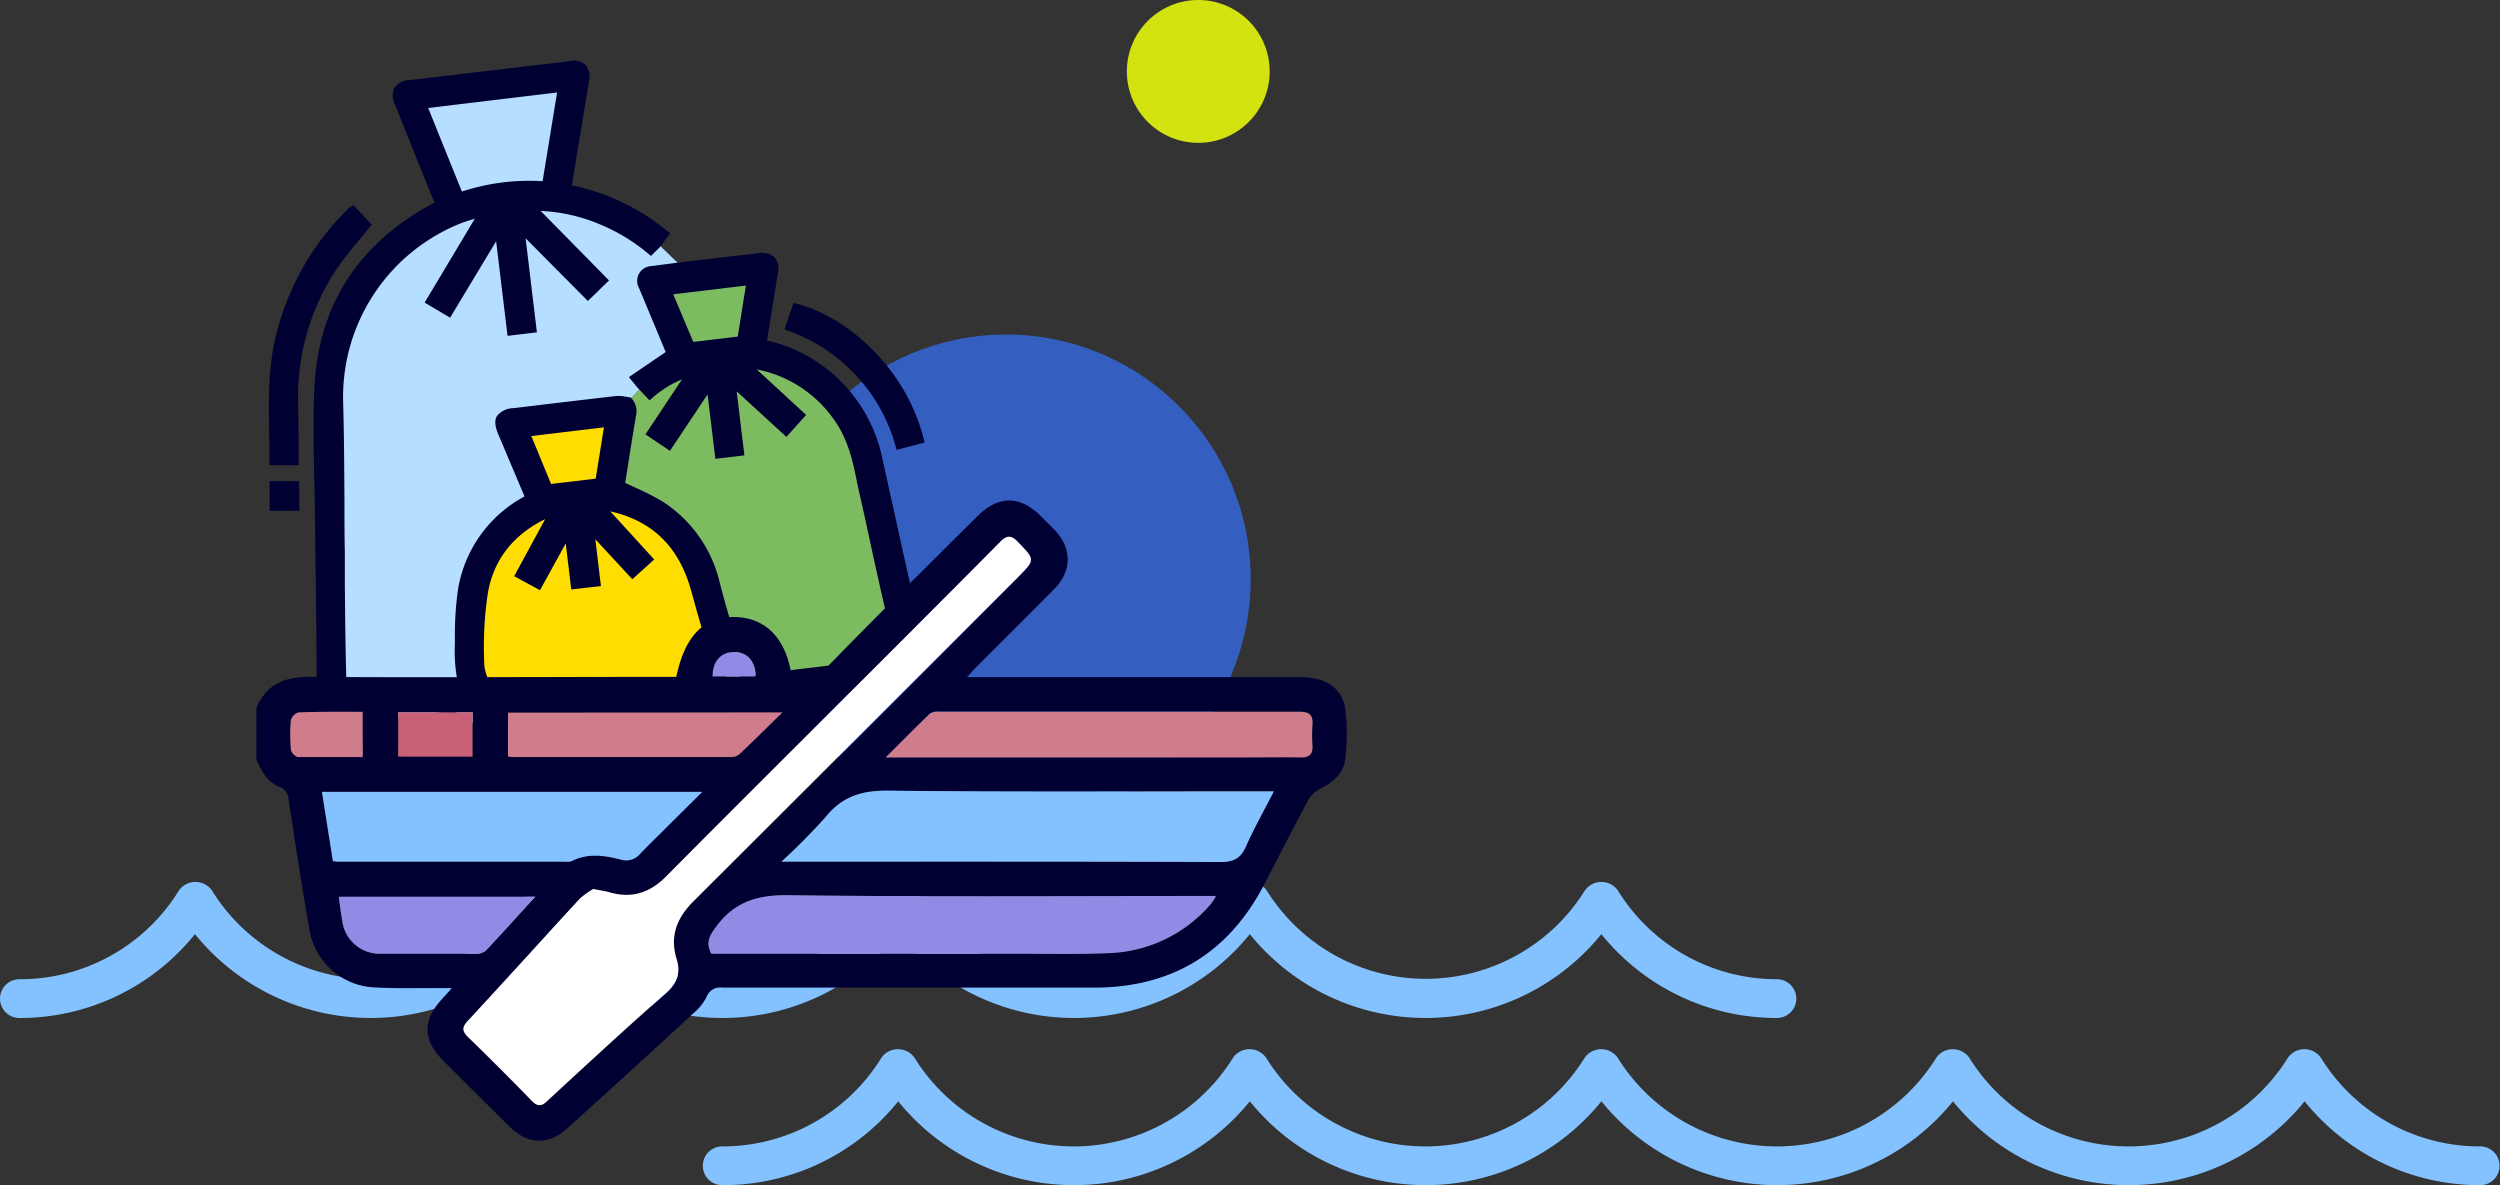 <?xml version="1.0" encoding="UTF-8"?> <svg xmlns="http://www.w3.org/2000/svg" viewBox="0 0 398.68 189.04"><rect x="0" y="0" width="398.68" height="189.04" fill="#333333" stroke="none"/> <defs> <style>.cls-1{fill:#355ec1;}.cls-2{fill:#83c2ff;}.cls-3{fill:#d3e310;}.cls-4{fill:#b6deff;}.cls-5{fill:#7cbb60;}.cls-6{fill:#fd0;}.cls-7{fill:#00c2c0;}.cls-8{fill:#003;}.cls-9{fill:#fff;}.cls-10{fill:#928be5;}.cls-11{fill:#cf7c8c;}.cls-12{fill:#c86077;}</style> </defs> <g id="Layer_2" data-name="Layer 2"> <circle class="cls-1" cx="160.44" cy="92.36" r="39.01"></circle> <path class="cls-2" d="M3.09,162.34a35.81,35.81,0,0,0,28-13.37,36.08,36.08,0,0,0,56.07,0,36.09,36.09,0,0,0,56.08,0,36.08,36.08,0,0,0,56.07,0,36.07,36.07,0,0,0,56.06,0,35.85,35.85,0,0,0,28,13.37,3.09,3.09,0,0,0,0-6.18A29.76,29.76,0,0,1,258,142a3.22,3.22,0,0,0-5.25,0A29.89,29.89,0,0,1,202,142a3.22,3.22,0,0,0-5.25,0,29.89,29.89,0,0,1-50.82,0,3.22,3.22,0,0,0-5.25,0,29.89,29.89,0,0,1-50.82,0,3.22,3.22,0,0,0-5.25,0,29.89,29.89,0,0,1-50.82,0,3.22,3.22,0,0,0-5.25,0A29.76,29.76,0,0,1,3.09,156.16a3.09,3.09,0,0,0,0,6.18Z"></path> <path class="cls-2" d="M115.24,189a35.83,35.83,0,0,0,28-13.37,36.08,36.08,0,0,0,56.07,0,36.08,36.08,0,0,0,56.07,0,36.08,36.08,0,0,0,56.07,0,36.08,36.08,0,0,0,56.07,0,35.85,35.85,0,0,0,28,13.37,3.09,3.09,0,1,0,0-6.18,29.75,29.75,0,0,1-25.41-14.15,3.22,3.22,0,0,0-5.25,0,29.89,29.89,0,0,1-50.82,0,3.22,3.22,0,0,0-5.25,0,29.89,29.89,0,0,1-50.82,0,3.22,3.22,0,0,0-5.25,0,29.89,29.89,0,0,1-50.82,0,3.23,3.23,0,0,0-5.26,0,29.88,29.88,0,0,1-50.81,0,3.23,3.23,0,0,0-5.26,0,29.73,29.73,0,0,1-25.4,14.15,3.09,3.09,0,0,0,0,6.18Z"></path> <circle class="cls-3" cx="191.09" cy="11.39" r="11.39"></circle> <path class="cls-4" d="M78.39,114.69a6.86,6.86,0,0,1-1.21.4c-1.51.21-3,.37-4.53.56l-.3-1.78-9.2,1.1c-4.73.56-8.3-2.34-8.44-7.07-.19-6.65-.21-13.31-.28-20-.09-8,0-15.93-.27-23.89A30.4,30.4,0,0,1,73.54,35c1-.37,2-.64,3-.95l.18.3L68.5,48.06l3.09,1.83c2.61-4.35,5.16-8.58,7.71-12.81l.23.07L81.43,53,85,52.53,83.07,36.47,93.75,47.25l2.53-2.53L85,33.26l.14-.18a26.82,26.82,0,0,1,10,1.9,30,30,0,0,1,8.64,5l1.14-1.13,3.7,3.61c-1.56.2-3.11.39-4.66.6a1.82,1.82,0,0,0-1.59,2.73c.62,1.52,1.27,3,1.9,4.53.87,2.08,1.73,4.16,2.54,6.11l-5.74,3.86,1.22,1.5-2,2.1a8.79,8.79,0,0,0-2-.22c-5.46.62-10.92,1.29-16.38,2-2.36.28-2.88,1.2-2,3.41,1.45,3.43,2.89,6.86,4.32,10.23-.08.12-.1.16-.12.17q-.28.2-.57.36a20,20,0,0,0-10,14.53,58.47,58.47,0,0,0-.5,8.38,24.49,24.49,0,0,0,.37,5.55C74.08,111.12,76,113.09,78.39,114.69Z"></path> <path class="cls-5" d="M100.28,63.92l2-2.1,1.27,1.26a15.73,15.73,0,0,1,6.5-3.6l-6.4,9.62,3,2L113,61.59l.24.09,1.3,10.86,3.51-.42L116.74,61l8.63,7.89,2.4-2.66-8.73-8c.74.07,1.14.07,1.52.14a20,20,0,0,1,12.94,8.37c2.5,3.49,3.18,7.61,4.08,11.65,1.4,6.24,2.71,12.5,4.16,18.73,1.08,4.63-1.6,8.66-6.3,9.24q-7.69.94-15.39,1.85l-1.29.16.21,1.79-6.15.7A10.94,10.94,0,0,0,115.89,99c-.59-2-1.12-4-1.65-5.93a20.47,20.47,0,0,0-8.87-12.61,68.27,68.27,0,0,0-6.29-3.14c.57-3.58,1.15-7.37,1.79-11.15A2.45,2.45,0,0,0,100.28,63.92Z"></path> <path class="cls-4" d="M89.52,14.11,87,29.5a33.89,33.89,0,0,0-13.67,1.75l-5.84-14.5Z"></path> <path class="cls-4" d="M85,33.26,85,33l.17.09Z"></path> <path class="cls-6" d="M96,81a5,5,0,0,1,1.15,0c7.15,1.57,11.6,6,13.57,13,.61,2.16,1.2,4.32,1.84,6.47a7.21,7.21,0,0,1-6.09,9.38q-10.81,1.35-21.64,2.6c-4.42.52-8.09-2.42-8.18-6.87a61,61,0,0,1,.55-10.73c.93-5.92,4.43-10.09,9.84-12.65a3.91,3.91,0,0,1,1-.19h0l-5.32,9.74,3.15,1.72,4.68-8.51,1,8.52L95.21,93l-1-8.27.2-.1,6.41,7,2.66-2.4L96,81Z"></path> <path class="cls-6" d="M87.58,77.79l-3.66-8.72L97,67.5,95.5,76.84Z"></path> <path class="cls-7" d="M88.08,81.92l0-.15s0,0,0,0a.36.36,0,0,0,0,.1Z"></path> <path class="cls-7" d="M96,81l0-.15.08,0A.78.78,0,0,1,96,81Z"></path> <path class="cls-5" d="M119.62,44.89l-1.48,9.3-7.94,1c-1.17-2.79-2.39-5.7-3.65-8.68Z"></path> <path class="cls-8" d="M104.94,38.88,103.8,40a30,30,0,0,0-8.64-5,26.82,26.82,0,0,0-10-1.9L85,33l0,.27L96.28,44.72l-2.53,2.53L83.07,36.47,85,52.53,81.43,53l-1.9-15.81-.23-.07c-2.55,4.23-5.1,8.46-7.71,12.81L68.5,48.06l8.22-13.7-.18-.3c-1,.31-2,.58-3,.95A30.4,30.4,0,0,0,54.16,64c.22,8,.18,15.93.27,23.89.07,6.66.09,13.32.28,20,.14,4.73,3.71,7.63,8.44,7.07l9.2-1.1.3,1.78.21,1.78c-2.18.26-4.28.55-6.39.75a29.56,29.56,0,0,1-5.92.35c-5.79-.61-9.52-5.38-9.53-11.62,0-8.12-.17-16.24-.24-24.36-.07-7.1-.47-14.23-.06-21.31.75-12.72,7.15-22.06,18.3-28.17.29-.16.59-.29,1-.48-1.19-3-2.35-5.86-3.51-8.76-1-2.46-2-4.91-3-7.37-.76-1.9-.16-2.88,1.91-3.13l25.43-3.05c2.11-.26,2.87.53,2.53,2.61-.91,5.64-1.83,11.27-2.76,17.05a34.37,34.37,0,0,1,15.53,7.32ZM89.52,14.11l-22,2.64,5.84,14.5A33.89,33.89,0,0,1,87,29.5Z"></path> <path class="cls-8" d="M69,118.47c-.83.1-1.65.19-2.49.27l-1.4.16a21.08,21.08,0,0,1-4.63.19c-6-.63-10-5.52-10-12.18,0-5.07-.08-10.22-.14-15.21q-.06-4.56-.11-9.14c0-2.09-.06-4.18-.11-6.27-.11-5-.23-10.06.06-15.08.75-12.65,7-22.29,18.59-28.63.16-.09.33-.18.51-.26l-.83-2.09Q67.18,27.11,65.94,24l-1.41-3.49L63,16.67A3,3,0,0,1,62.88,14a3.06,3.06,0,0,1,2.44-1.23l25.43-3a3,3,0,0,1,2.66.6,3,3,0,0,1,.5,2.66c-.65,4-1.31,8.05-2,12.12l-.71,4.4a35.07,35.07,0,0,1,15.24,7.32l.41.34-1.54,2.12-1.5,1.48-.39-.32A29.64,29.64,0,0,0,95,35.51a26.82,26.82,0,0,0-8.78-1.87l10.9,11.08L93.75,48,83.82,38l1.8,15-4.68.56L79.12,38.47,71.78,50.66l-4.06-2.41,8-13.37h0c-.66.2-1.35.4-2,.64A29.81,29.81,0,0,0,54.72,64c.15,5.32.18,10.73.21,16,0,2.65,0,5.3.06,8,0,1.69,0,3.39,0,5.08.05,4.88.09,9.92.23,14.87a6.66,6.66,0,0,0,2.21,5,7.13,7.13,0,0,0,5.6,1.5l6.23-.74,3.5-.43.39,2.32.29,2.36-.56.07-2,.24ZM78.17,12.36,65.46,13.89c-.86.1-1.4.33-1.61.69A2,2,0,0,0,64,16.25c.52,1.29,1,2.59,1.57,3.88L67,23.62c.83,2.05,1.65,4.11,2.48,6.19l1.22,3.05-.8.4-.6.3C58.06,39.71,52,49,51.29,61.27c-.3,5-.18,10.07-.07,15,.05,2.1.1,4.2.12,6.29,0,3,.06,6.09.1,9.14.07,5,.13,10.14.14,15.22,0,6,3.64,10.5,9,11.07a20.87,20.87,0,0,0,4.38-.2l1.42-.16c1.46-.13,2.89-.31,4.4-.5l1.42-.18-.14-1.23-.21-1.22-2.44.29-6.23.75a8.27,8.27,0,0,1-6.47-1.77,7.89,7.89,0,0,1-2.59-5.84c-.14-5-.19-10-.23-14.9,0-1.69,0-3.39-.05-5.08q0-4-.06-8c0-5.23-.07-10.63-.21-15.93A30.93,30.93,0,0,1,73.34,34.48c.68-.26,1.39-.46,2.07-.67l1-.29.42-.13.59,1-8.11,13.5,2.12,1.26L79,36.43l1,.28,1.88,15.62L84.37,52,82.32,34.92,93.75,46.45l1.74-1.74-11-11.2L84.29,32l1,.5a27.39,27.39,0,0,1,10.07,1.93,30.61,30.61,0,0,1,8.41,4.8l.75-.74.84-1.15a34.16,34.16,0,0,0-14.87-6.87l-.54-.1.89-5.47c.66-4.07,1.32-8.1,2-12.12.14-.85.07-1.42-.2-1.7s-.84-.37-1.71-.27ZM73,32,66.69,16.28,90.2,13.46,87.47,30.1l-.51,0a33.36,33.36,0,0,0-13.45,1.72ZM68.28,17.22l5.38,13.33A34.36,34.36,0,0,1,86.53,28.9l2.31-14.15Z"></path> <path class="cls-8" d="M100.28,63.92a2.45,2.45,0,0,1,.59,2.27c-.64,3.78-1.22,7.57-1.79,11.15a68.27,68.27,0,0,1,6.29,3.14,20.47,20.47,0,0,1,8.87,12.61c.53,2,1.06,4,1.65,5.93a10.94,10.94,0,0,1-3.07,11.77,13.22,13.22,0,0,1-7.1,2.72c-6.21.67-12.42,1.4-18.61,2.24a14.27,14.27,0,0,1-8.72-1.06c-2.35-1.6-4.31-3.57-4.92-6.41a24.49,24.49,0,0,1-.37-5.55,58.47,58.47,0,0,1,.5-8.38,20,20,0,0,1,10-14.53q.28-.16.57-.36s0,0,.12-.17c-1.43-3.37-2.87-6.8-4.32-10.23-.93-2.21-.41-3.13,2-3.41,5.46-.66,10.92-1.33,16.38-2A8.79,8.79,0,0,1,100.28,63.92ZM96,81l0-.14-.08,0L96,81l7.47,8.23-2.66,2.4-6.41-7-.2.1,1,8.27-3.62.43-1-8.52-4.68,8.51-3.15-1.72c1.81-3.32,3.57-6.53,5.31-9.74l0-.1s0,0,0,0l0,.15a3.91,3.91,0,0,0-1,.19c-5.41,2.56-8.91,6.73-9.84,12.65a61,61,0,0,0-.55,10.73c.09,4.45,3.76,7.39,8.18,6.87q10.83-1.26,21.64-2.6a7.21,7.21,0,0,0,6.09-9.38c-.64-2.15-1.23-4.31-1.84-6.47-2-7-6.42-11.41-13.57-13A5,5,0,0,0,96,81Zm-8.42-3.17,7.92-1L97,67.5,83.92,69.07Z"></path> <path class="cls-8" d="M86.7,116.36a14.59,14.59,0,0,1-8.57-1.17c-3-2-4.65-4.19-5.21-6.79a25.25,25.25,0,0,1-.38-5.68l0-.89A53.54,53.54,0,0,1,73,94.26,20.59,20.59,0,0,1,83.33,79.34l.31-.19-4.17-9.87c-.56-1.33-.63-2.24-.22-2.94a3.41,3.41,0,0,1,2.62-1.25l3.75-.45c4.21-.51,8.42-1,12.64-1.49a5.32,5.32,0,0,1,1.5.11c.2,0,.39.08.59.1l.2,0,.14.15a3,3,0,0,1,.74,2.75c-.47,2.77-.91,5.54-1.33,8.22L99.7,77l1.67.79a36.93,36.93,0,0,1,4.3,2.2,21.06,21.06,0,0,1,9.11,12.94c.53,2,1.06,4,1.65,5.91a11.53,11.53,0,0,1-3.22,12.34,13.58,13.58,0,0,1-7.43,2.88c-7.23.78-13.13,1.5-18.59,2.23Zm2.79-51-3.74.45L82,66.21c-1,.12-1.59.35-1.79.7s-.1,1,.29,1.93l4.43,10.52-.29.44-.15.13-.59.38a19.5,19.5,0,0,0-9.76,14.13,52.3,52.3,0,0,0-.47,7.41v.89a24.45,24.45,0,0,0,.35,5.42c.5,2.31,2,4.23,4.68,6.06a13.93,13.93,0,0,0,8.34,1c5.47-.74,11.38-1.45,18.62-2.24a12.5,12.5,0,0,0,6.81-2.6,10.37,10.37,0,0,0,2.89-11.17c-.6-2-1.13-3.94-1.66-6A20,20,0,0,0,105.07,81a37,37,0,0,0-4.17-2.13l-2.07-1-.37-.18L99,74.33c.42-2.69.86-5.47,1.33-8.24a1.9,1.9,0,0,0-.33-1.64l-.43-.08a4.09,4.09,0,0,0-1.17-.11C95.42,64.6,92.46,65,89.49,65.31Zm6.8,46.26c-4,.49-7.89.94-11.39,1.35a8,8,0,0,1-6.28-1.81,7.54,7.54,0,0,1-2.54-5.61,61,61,0,0,1,.56-10.83C77.58,88.75,81,84.35,86.8,81.6a1.91,1.91,0,0,1,.55-.16L87,80.26l1.67,1.26,0,.3.12.4-.31.13-5,9.08,2.17,1.18,5.25-9.55,1.16,9.69,2.5-.3-1-8.1.94-.46,6.32,6.9,1.82-1.65-6.9-7.61-.6,0,.23-.63L95.1,80l1.36.38a2.77,2.77,0,0,1,.81,0c7.24,1.59,11.94,6.09,14,13.38l.38,1.34c.48,1.71,1,3.42,1.46,5.12a8,8,0,0,1-.91,6.65,7.74,7.74,0,0,1-5.65,3.45ZM86.94,82.78c-5.24,2.59-8.33,6.65-9.18,12.06a57.82,57.82,0,0,0-.55,10.63,6.4,6.4,0,0,0,2.15,4.79,6.89,6.89,0,0,0,5.41,1.55c6.38-.75,13.94-1.65,21.63-2.6a6.7,6.7,0,0,0,4.85-2.95,6.85,6.85,0,0,0,.77-5.72c-.5-1.71-1-3.42-1.46-5.14l-.38-1.34c-1.93-6.85-6.13-11-12.85-12.51l7,7.67-3.49,3.15L94.94,86l.89,7.46L91.1,94l-.88-7.34-4.11,7.46L82,91.88Zm9-5.43L87.22,78.4l-4.11-9.8,14.55-1.74Zm-8.06-.17L95,76.33l1.31-8.18L84.73,69.54Z"></path> <path class="cls-8" d="M119,110.09l-.21-1.79,1.29-.16q7.7-.92,15.39-1.85c4.7-.58,7.38-4.61,6.3-9.24-1.45-6.23-2.76-12.49-4.16-18.73-.9-4-1.58-8.16-4.08-11.65a20,20,0,0,0-12.94-8.37c-.38-.07-.78-.07-1.52-.14l8.73,8-2.4,2.66L116.74,61l1.34,11.15-3.51.42-1.3-10.86-.24-.09-6.38,9.51-3-2,6.4-9.62a15.73,15.73,0,0,0-6.5,3.6l-1.27-1.26-1.22-1.5,5.74-3.86c-.81-2-1.67-4-2.54-6.11-.63-1.51-1.28-3-1.9-4.53A1.82,1.82,0,0,1,104,43.09c1.55-.21,3.1-.4,4.66-.6l12.26-1.43c2.13-.25,2.91.56,2.56,2.7q-.79,5-1.6,9.94c0,.36-.09.73-.14,1.14a23.83,23.83,0,0,1,18.43,18.45c1.72,7.73,3.39,15.48,5.16,23.21a10.79,10.79,0,0,1-9,13.3c-5.57.73-11.15,1.35-16.72,2a1.38,1.38,0,0,1-.3,0Zm.65-65.2-13.07,1.57c1.26,3,2.48,5.89,3.65,8.68l7.94-1Z"></path> <path class="cls-8" d="M129.86,111.17l-5.26.62-5,.59a1,1,0,0,1-.31,0l-.54-.06-.36-2.15-.28-2.34,6.59-.79c3.55-.43,7.1-.85,10.65-1.29a6.85,6.85,0,0,0,4.87-2.77,7.15,7.15,0,0,0,.95-5.79c-.9-3.86-1.76-7.8-2.59-11.61Q137.82,82,137,78.44l-.29-1.34C136,73.45,135.2,70,133.05,67a19.54,19.54,0,0,0-12.37-8.09l7.88,7.26-3.15,3.5-7.93-7.26,1.23,10.21-4.63.55-1.24-10.28-6,9-3.91-2.62,5.83-8.77a16.73,16.73,0,0,0-4.78,3l-.4.34-1.9-2-1.39-1.7,5.87-4-3.07-7.37c-.4-1-.8-1.9-1.19-2.85a2.36,2.36,0,0,1,2-3.49l3.3-.43,1.37-.18,12.26-1.43a3.06,3.06,0,0,1,2.68.62,3.07,3.07,0,0,1,.51,2.73l-1.6,9.94c0,.2-.06.4-.09.62a24,24,0,0,1,9.81,4.76,24.4,24.4,0,0,1,8.56,14c.57,2.57,1.13,5.13,1.7,7.7,1.12,5.09,2.28,10.35,3.46,15.51a11.72,11.72,0,0,1-1.73,9.27,11.19,11.19,0,0,1-7.79,4.72C134.19,110.64,132,110.91,129.86,111.17Zm-10.13,0,4.73-.55c3.85-.45,7.83-.91,11.73-1.43a10,10,0,0,0,7-4.25,10.53,10.53,0,0,0,1.57-8.37c-1.19-5.16-2.35-10.43-3.47-15.52-.56-2.56-1.13-5.13-1.7-7.69a23.22,23.22,0,0,0-18-18l-.5-.11.11-.89c0-.27.07-.52.11-.77l1.6-9.95c.14-.88.07-1.48-.21-1.77s-.86-.38-1.73-.28L108.7,43.05l-1.36.17-3.29.43a1.61,1.61,0,0,0-1.18.63,1.58,1.58,0,0,0,0,1.33c.39,1,.79,1.89,1.18,2.83l3.44,8.23-5.62,3.77.84,1,.87.86a15.89,15.89,0,0,1,6.32-3.39l1.4-.33L104.45,69l2,1.37,6.3-9.4,1,.35,1.28,10.64,2.4-.29L116,59.53l9.33,8.54L127,66.23l-9.54-8.78,1.65.15.68,0a8.56,8.56,0,0,1,.89.1A20.6,20.6,0,0,1,134,66.34c2.29,3.2,3.1,6.92,3.88,10.52l.29,1.34q.8,3.55,1.57,7.12c.83,3.8,1.69,7.74,2.59,11.6a8.24,8.24,0,0,1-1.13,6.68,7.93,7.93,0,0,1-5.65,3.25c-3.55.44-7.1.86-10.66,1.28l-5.47.66ZM118.62,54.7l-8.77,1L105.75,46l14.54-1.74Zm-8.06-.17,7.09-.85,1.3-8.14-11.59,1.39Z"></path> <path class="cls-8" d="M56.28,33.44l2.26,2.4C56.79,38,55,40.06,53.42,42.3A37,37,0,0,0,47,64.63c.07,3,0,6,.08,9l-3.56,0c0-1.86-.08-3.67-.11-5.49-.07-4.89-.08-9.77,1.12-14.58A41.28,41.28,0,0,1,56,33.66,1.93,1.93,0,0,1,56.28,33.44Z"></path> <path class="cls-8" d="M47.65,74.2l-4.68,0,0-2.26c0-1.27-.05-2.53-.07-3.79-.08-5.25-.05-10,1.13-14.73A42.28,42.28,0,0,1,55.57,33.25a1.52,1.52,0,0,1,.29-.2l.5-.34,2.92,3.1-.3.38c-.56.7-1.12,1.38-1.68,2.05-1.23,1.48-2.39,2.87-3.42,4.38a36.63,36.63,0,0,0-6.32,22c0,2,.06,4.13.07,6.14,0,1,0,1.92,0,2.88Zm-3.58-1.08,2.44,0c0-.78,0-1.55,0-2.32,0-2,0-4.09-.07-6.13A37.7,37.7,0,0,1,53,42c1.06-1.56,2.29-3,3.48-4.47.46-.54.91-1.09,1.36-1.65L56.22,34.2A41,41,0,0,0,45.07,53.75C43.92,58.35,43.9,63,44,68.19c0,1.25,0,2.51.07,3.78Z"></path> <path class="cls-8" d="M146.74,70.16l-3.39.89a27.65,27.65,0,0,0-17.57-18.86L126.87,49C134.37,50.92,143.88,58.77,146.74,70.16Z"></path> <path class="cls-8" d="M143,71.73l-.16-.52a27.21,27.21,0,0,0-17.23-18.49l-.51-.19,1.44-4.22.5.13c7.9,2,17.4,10.11,20.28,21.59l.13.54ZM126.49,51.86a28.2,28.2,0,0,1,17.24,18.51l2.33-.61c-2.87-10.52-11.48-18-18.83-20.1Z"></path> <path class="cls-8" d="M47.16,80.89h-3.6l0-3.6,3.58,0Z"></path> <path class="cls-8" d="M47.73,81.45l-4.73,0,0-4.72,4.7,0Zm-3.61-1.11h2.47l0-2.49-2.45,0Z"></path> <path class="cls-8" d="M40.88,112.94c1.57-3.8,4.46-5,8.47-5,18.79.13,37.57,0,56.36,0h2.14c1.38-6.59,4.46-9.67,9.39-9.54s8.13,3.47,9,9.39c2.11.28,3.94.36,5.75-1.5,7.85-8.08,15.87-16,23.84-23.93,3.38-3.38,6.82-3.39,10.2,0,.72.72,1.45,1.43,2.15,2.16,2.77,2.9,2.79,6.5,0,9.35-4.17,4.23-8.39,8.41-12.59,12.61-.38.39-.74.8-1.39,1.5h53.1c4,0,6.71,1.66,7.22,5a32.2,32.2,0,0,1,0,8.09c-.23,2.21-1.86,3.62-3.85,4.63a4.76,4.76,0,0,0-2,1.81c-2.42,4.48-4.7,9-7.06,13.53-5.72,11-14.79,16.44-27.13,16.46q-29.62,0-59.24,0a2.34,2.34,0,0,0-2.59,1.53,8.35,8.35,0,0,1-2.12,2.6q-10,9.2-20.06,18.31c-3,2.71-6.31,2.61-9.18-.24L70.6,169.06c-3.12-3.13-3.22-6.28-.28-9.55.47-.54,1-1.07,1.73-1.94h-2.2c-3.4,0-6.8.08-10.19-.11a11,11,0,0,1-10.28-9.05c-1.24-7-2.29-13.95-3.36-20.93a2.18,2.18,0,0,0-1.46-2c-2-.8-2.89-2.57-3.68-4.4Zm53.73,28.83a12.29,12.29,0,0,0-2.15,1.6c-6,6.49-11.89,13-17.89,19.52-1,1.08-.81,1.69.14,2.62q5.06,4.91,10,10c1,1,1.56,1,2.6.08,6.23-5.76,12.47-11.51,18.83-17.13,1.8-1.59,2.48-3.16,1.76-5.48-1.11-3.6,0-6.53,2.68-9.19q26-25.78,51.76-51.7c2.81-2.81,2.76-2.77,0-5.6-1.08-1.12-1.74-1.15-2.86,0C151,95,142.39,103.58,133.83,112.14c-9.2,9.2-18.43,18.37-27.59,27.62-2.55,2.58-5.41,3.53-8.92,2.57C96.56,142.12,95.77,142,94.61,141.77Zm30-4.36h2.28c22.57,0,45.15,0,67.73.06,2.1,0,3.23-.56,4.08-2.49,1.29-2.93,2.88-5.72,4.45-8.79H201c-19.8,0-39.61.13-59.41-.1-4.19,0-7.29.91-9.93,4.18A98.59,98.59,0,0,1,124.61,137.41ZM113.44,152.1h48.33c5.14,0,10.3.13,15.43-.11a22.35,22.35,0,0,0,16-7.91,9.37,9.37,0,0,0,.75-1.19h-2.3c-21.88,0-43.77.16-65.65-.12-4.92-.07-8.67.93-11.67,4.9C113.23,149.06,112.45,150.2,113.44,152.1ZM53.09,137.34c.43,0,.65.07.88.07H90.09a2.39,2.39,0,0,0,1-.07c2.61-1.35,5.27-.93,7.93-.24a2.89,2.89,0,0,0,3-.93c1.25-1.31,2.55-2.57,3.83-3.84,1.94-1.94,3.89-3.87,6.09-6.05H51.34Zm88.2-16.59h57.22c3,0,6,0,9,0,1.33,0,1.86-.53,1.8-1.82a29.49,29.49,0,0,1,0-3.39c.13-1.57-.52-2.07-2.06-2.07q-28.76,0-57.51,0a2.32,2.32,0,0,0-1.43.31C146,116,143.83,118.22,141.29,120.75Zm-16.53-7.13H81v7a6.23,6.23,0,0,0,.73.09q17.39,0,34.77,0a2.17,2.17,0,0,0,1.37-.42C120.09,118.22,122.25,116.08,124.76,113.62ZM85.37,143H54c.19,1.35.32,2.58.55,3.79a6,6,0,0,0,6.25,5.3c5,0,10.07,0,15.11,0a2.33,2.33,0,0,0,1.52-.48C80.06,148.85,82.58,146,85.37,143Zm-10-22.34V113.6H63.5v7.05Zm-17.5-7.14c-3.48,0-6.86,0-10.23.06a1.77,1.77,0,0,0-1.22,1.21,26.8,26.8,0,0,0,0,4.74,1.68,1.68,0,0,0,1.11,1.16c3.43.09,6.86,0,10.34,0Zm55.79-5.63h6.87c-.06-2.52-1.43-3.95-3.55-3.9S113.6,105.5,113.63,107.88Z"></path> <path class="cls-9" d="M94.61,141.77c1.16.24,2,.35,2.71.56,3.51,1,6.37,0,8.92-2.57,9.16-9.25,18.39-18.42,27.59-27.62,8.56-8.56,17.14-17.1,25.65-25.71,1.12-1.13,1.78-1.1,2.86,0,2.72,2.83,2.77,2.79,0,5.6q-25.87,25.86-51.76,51.7c-2.67,2.66-3.79,5.59-2.68,9.19.72,2.32,0,3.89-1.76,5.48-6.36,5.62-12.6,11.37-18.83,17.13-1,1-1.64.92-2.6-.08q-4.9-5.06-10-10c-.95-.93-1.14-1.54-.14-2.62,6-6.48,11.91-13,17.89-19.52A12.29,12.29,0,0,1,94.61,141.77Z"></path> <path class="cls-2" d="M124.61,137.41a98.59,98.59,0,0,0,7.08-7.14c2.64-3.27,5.74-4.23,9.93-4.18,19.8.23,39.61.1,59.41.1h2.12c-1.57,3.07-3.16,5.86-4.45,8.79-.85,1.93-2,2.49-4.08,2.49-22.58-.09-45.16-.06-67.73-.06Z"></path> <path class="cls-10" d="M113.44,152.1c-1-1.9-.21-3,.85-4.44,3-4,6.75-5,11.67-4.9,21.88.28,43.77.12,65.65.12h2.3a9.37,9.37,0,0,1-.75,1.19,22.35,22.35,0,0,1-16,7.91c-5.13.24-10.29.11-15.43.11H113.44Z"></path> <path class="cls-2" d="M53.09,137.34l-1.75-11.06H112c-2.2,2.18-4.15,4.11-6.09,6.05-1.28,1.27-2.58,2.53-3.83,3.84a2.89,2.89,0,0,1-3,.93c-2.66-.69-5.32-1.11-7.93.24a2.39,2.39,0,0,1-1,.07H54C53.74,137.41,53.52,137.37,53.09,137.34Z"></path> <path class="cls-11" d="M141.29,120.75c2.54-2.53,4.74-4.77,7-6.93a2.32,2.32,0,0,1,1.43-.31q28.76,0,57.51,0c1.54,0,2.19.5,2.06,2.07a29.49,29.49,0,0,0,0,3.39c.06,1.29-.47,1.84-1.8,1.82-3-.05-6,0-9,0H141.29Z"></path> <path class="cls-11" d="M124.76,113.62c-2.51,2.46-4.67,4.6-6.88,6.69a2.17,2.17,0,0,1-1.37.42q-17.39,0-34.77,0a6.23,6.23,0,0,1-.73-.09v-7Z"></path> <path class="cls-10" d="M85.37,143c-2.79,3-5.31,5.86-7.91,8.61a2.33,2.33,0,0,1-1.52.48c-5,0-10.07,0-15.11,0a6,6,0,0,1-6.25-5.3c-.23-1.21-.36-2.44-.55-3.79Z"></path> <path class="cls-12" d="M75.34,120.65H63.5V113.6H75.34Z"></path> <path class="cls-11" d="M57.84,113.51v7.22c-3.48,0-6.91,0-10.34,0a1.68,1.68,0,0,1-1.11-1.16,26.8,26.8,0,0,1,0-4.74,1.77,1.77,0,0,1,1.22-1.21C51,113.47,54.36,113.51,57.84,113.51Z"></path> <path class="cls-10" d="M113.63,107.88c0-2.38,1.26-3.84,3.32-3.9s3.49,1.38,3.55,3.9Z"></path> </g> </svg> 